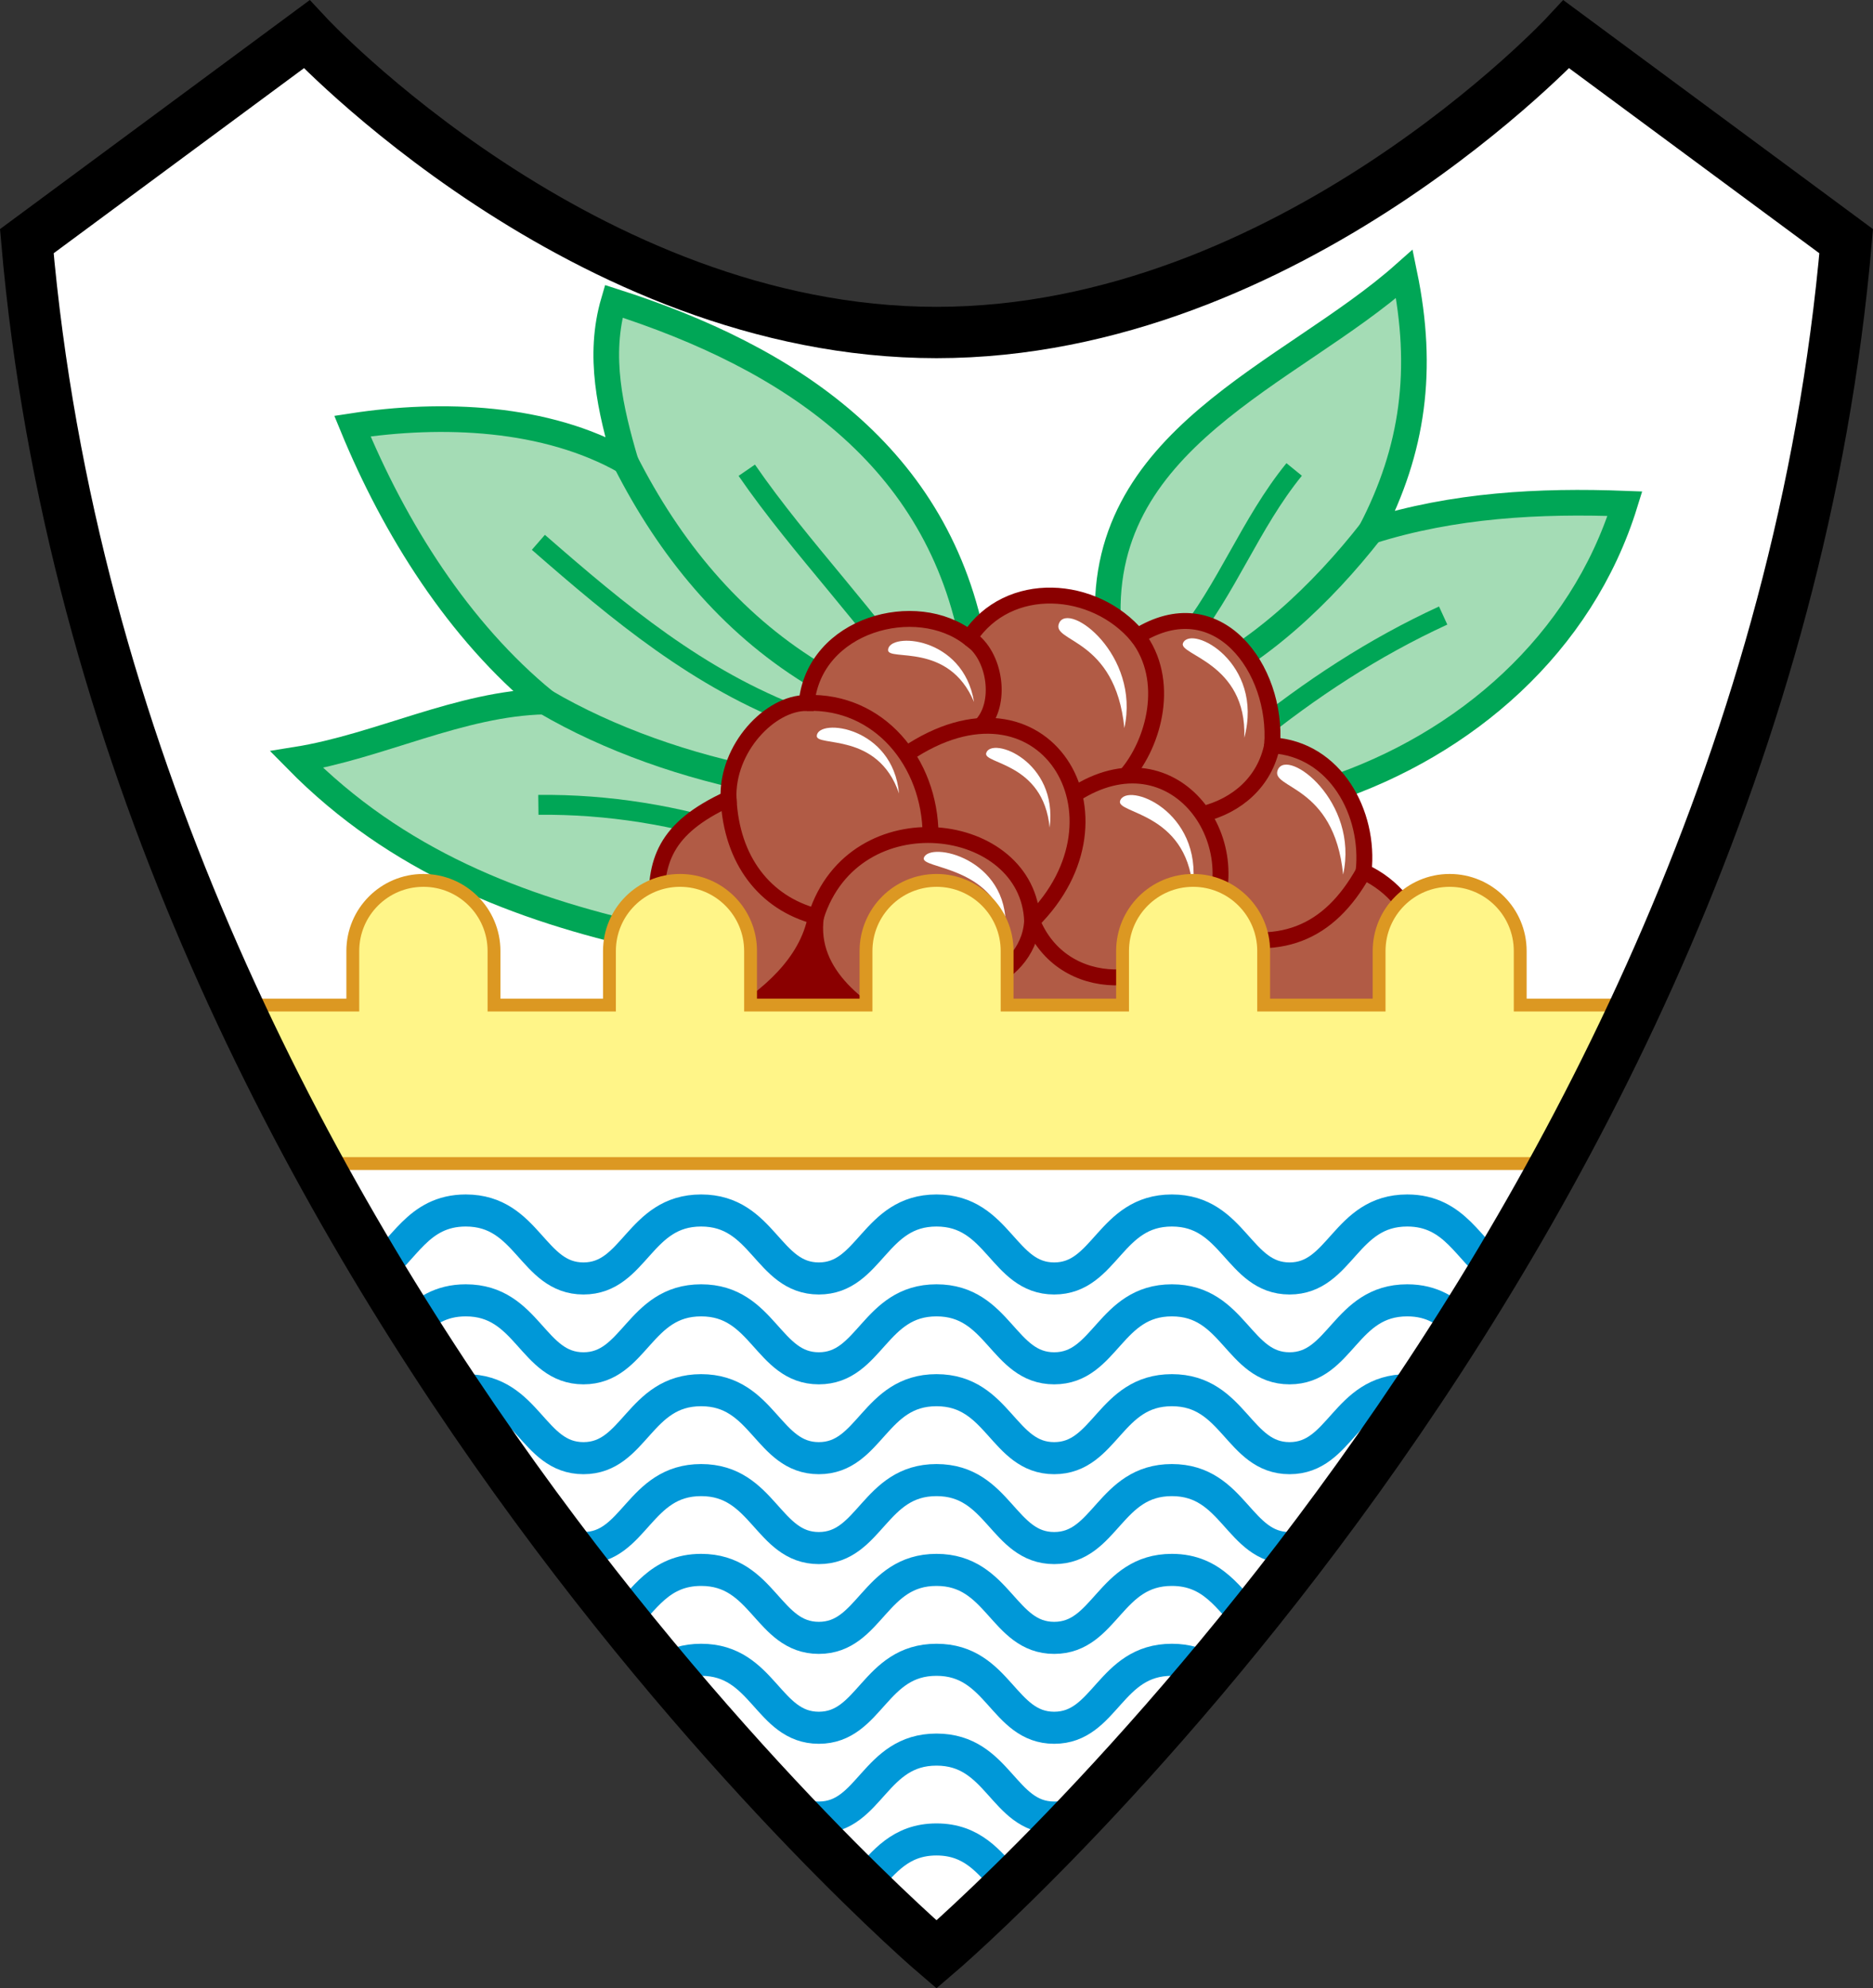 <?xml version="1.0" encoding="UTF-8" standalone="no"?>
<!-- Created with Inkscape (http://www.inkscape.org/) -->

<svg
   width="124.691mm"
   height="132.292mm"
   viewBox="0 0 124.691 132.292"
   version="1.1"
   id="svg1"
   xml:space="preserve"
   inkscape:version="1.4 (86a8ad7, 2024-10-11)"
   sodipodi:docname="Yemen.svg"
   xmlns:inkscape="http://www.inkscape.org/namespaces/inkscape"
   xmlns:sodipodi="http://sodipodi.sourceforge.net/DTD/sodipodi-0.dtd"
   xmlns="http://www.w3.org/2000/svg"
   xmlns:svg="http://www.w3.org/2000/svg"><rect x="0" y="0" width="124.691" height="132.292" fill="#333333" stroke="none"/><sodipodi:namedview
     id="namedview1"
     pagecolor="#ffffff"
     bordercolor="#666666"
     borderopacity="1.0"
     inkscape:showpageshadow="2"
     inkscape:pageopacity="0.0"
     inkscape:pagecheckerboard="0"
     inkscape:deskcolor="#d1d1d1"
     inkscape:document-units="mm"
     inkscape:zoom="0.60830635"
     inkscape:cx="335.35734"
     inkscape:cy="138.91027"
     inkscape:window-width="1920"
     inkscape:window-height="1017"
     inkscape:window-x="-8"
     inkscape:window-y="-8"
     inkscape:window-maximized="1"
     inkscape:current-layer="layer1" /><defs
     id="defs1" /><g
     inkscape:label="Camada 1"
     inkscape:groupmode="layer"
     id="layer1"
     transform="translate(-53.507,-105.365)"><g
       id="g77"
       transform="matrix(3.228,0,0,3.228,-161.329,256.066)"><path
         style="fill:#ffffff;fill-opacity:1;stroke:none;stroke-width:1.058;stroke-dasharray:none;stroke-opacity:1"
         d="m 67.107,-41.714 5.771,-4.265 c 0,0 5.711,6.147 12.99,6.147 7.279,0 12.99,-6.147 12.99,-6.147 l 5.771,4.265 c -1.819,20.888 -18.761,35.315 -18.761,35.315 0,0 -16.942,-14.427 -18.761,-35.315 z"
         id="path76"
         sodipodi:nodetypes="ccccccc" /><g
         id="g75"
         transform="translate(-192.463,-139.364)"
         style="stroke-width:0.529;stroke-dasharray:none"><path
           style="fill:#a4dcb5;fill-opacity:1;stroke:#00a656;stroke-width:0.529;stroke-dasharray:none;stroke-opacity:1"
           d="m 281.88,105.685 c -0.32,-3.97 3.752,-5.272 6.101,-7.36 0.408,1.977 0.18,3.622 -0.69,5.3 1.706,-0.538 3.472,-0.632 5.238,-0.565 -0.897,2.896 -3.292,4.966 -6.085,5.896"
           id="path66"
           sodipodi:nodetypes="ccccc" /><path
           style="fill:none;fill-opacity:1;stroke:#00a656;stroke-width:0.41;stroke-dasharray:none;stroke-opacity:1"
           d="m 285.707,102.355 c -0.909,1.118 -1.382,2.462 -2.29,3.575"
           id="path67" /><path
           style="fill:none;fill-opacity:1;stroke:#00a656;stroke-width:0.41;stroke-dasharray:none;stroke-opacity:1"
           d="m 288.78,105.366 c -1.431,0.657 -2.741,1.517 -3.967,2.509"
           id="path68" /><path
           style="fill:none;fill-opacity:1;stroke:#00a656;stroke-width:0.529;stroke-dasharray:none;stroke-opacity:1"
           d="m 287.291,103.625 c -0.999,1.277 -2.345,2.568 -3.826,3.199"
           id="path69"
           sodipodi:nodetypes="cc" /><path
           style="fill:#a4dcb5;fill-opacity:1;stroke:#00a656;stroke-width:0.529;stroke-dasharray:none;stroke-opacity:1"
           d="m 279.103,106.052 c -0.709,-3.983 -3.821,-6.009 -7.429,-7.163 -0.332,1.131 -0.068,2.235 0.244,3.304 -1.639,-0.932 -3.784,-1.016 -5.633,-0.732 0.869,2.113 2.19,4.221 3.97,5.677 -1.752,0.038 -3.416,0.925 -5.123,1.198 2.071,2.105 4.586,3.062 7.23,3.659"
           id="path70" /><path
           style="fill:none;fill-opacity:1;stroke:#00a656;stroke-width:0.529;stroke-dasharray:none;stroke-opacity:1"
           d="m 271.917,102.194 c 0.911,1.792 2.156,3.306 3.837,4.347"
           id="path71" /><path
           style="fill:none;fill-opacity:1;stroke:#00a656;stroke-width:0.529;stroke-dasharray:none;stroke-opacity:1"
           d="m 270.254,107.139 c 1.317,0.775 2.955,1.347 4.524,1.641"
           id="path72" /><path
           style="fill:none;fill-opacity:1;stroke:#00a656;stroke-width:0.41;stroke-dasharray:none;stroke-opacity:1"
           d="m 270.12,109.268 c 1.426,-0.016 2.867,0.216 4.215,0.665"
           id="path73" /><path
           style="fill:none;fill-opacity:1;stroke:#00a656;stroke-width:0.41;stroke-dasharray:none;stroke-opacity:1"
           d="m 270.12,103.857 c 1.664,1.451 3.303,2.824 5.412,3.615"
           id="path74" /><path
           style="fill:none;fill-opacity:1;stroke:#00a656;stroke-width:0.41;stroke-dasharray:none;stroke-opacity:1"
           d="m 274.418,102.371 c 1.119,1.625 2.607,3.113 3.686,4.768"
           id="path75" /></g><g
         id="g64"
         style="stroke-width:0.529;stroke-dasharray:none"
         transform="translate(-17.313,-123.447)"><path
           style="fill:#b15b45;fill-opacity:1;stroke:#8a0000;stroke-width:0.328;stroke-dasharray:none;stroke-opacity:1"
           d="m 113.429,98.051 c 0.079,-1.246 -0.188,-2.748 -1.44,-3.322 0.134,-1.205 -0.583,-2.529 -1.886,-2.605 0.117,-1.578 -1.129,-3.28 -2.778,-2.248 -0.88,-1.054 -2.661,-1.194 -3.47,0.037 -1.092,-0.852 -3.195,-0.286 -3.353,1.339 -0.747,-0.008 -1.653,0.929 -1.61,1.975 -1.326,0.612 -1.528,1.295 -1.478,2.324 -0.004,1.58 1.141,2.226 2.509,2.549 z"
           id="path48"
           sodipodi:nodetypes="cccccccccc" /><path
           style="fill:none;fill-opacity:1;stroke:#8a0000;stroke-width:0.328;stroke-dasharray:none;stroke-opacity:1"
           d="m 98.893,93.226 c 0.06,1.261 0.742,2.145 1.803,2.425 0.792,-2.485 4.384,-2.006 4.457,0.097 0.627,1.556 2.703,1.469 3.55,0.2 1.552,0.488 2.571,0.061 3.287,-1.219"
           id="path49"
           sodipodi:nodetypes="ccccc" /><path
           style="fill:none;fill-opacity:1;stroke:#8a0000;stroke-width:0.328;stroke-dasharray:none;stroke-opacity:1"
           d="m 100.503,91.25 c 1.489,-0.05 2.545,1.215 2.556,2.722"
           id="path50"
           sodipodi:nodetypes="cc" /><path
           style="fill:none;fill-opacity:1;stroke:#8a0000;stroke-width:0.328;stroke-dasharray:none;stroke-opacity:1"
           d="m 108.702,95.947 c 1.081,-1.752 -0.607,-4.155 -2.68,-2.807"
           id="path51"
           sodipodi:nodetypes="cc" /><path
           style="fill:none;fill-opacity:1;stroke:#8a0000;stroke-width:0.328;stroke-dasharray:none;stroke-opacity:1"
           d="m 102.556,92.31 c 2.83,-1.918 4.781,1.278 2.596,3.438"
           id="path52" /><path
           style="fill:none;fill-opacity:1;stroke:#8a0000;stroke-width:0.328;stroke-dasharray:none;stroke-opacity:1"
           d="m 110.103,92.123 c -0.15,0.749 -0.719,1.245 -1.436,1.42"
           id="path53"
           sodipodi:nodetypes="cc" /><path
           style="fill:none;fill-opacity:1;stroke:#8a0000;stroke-width:0.328;stroke-dasharray:none;stroke-opacity:1"
           d="m 107.325,89.875 c 0.695,0.904 0.348,2.2 -0.242,2.877"
           id="path54"
           sodipodi:nodetypes="cc" /><path
           style="fill:none;fill-opacity:1;stroke:#8a0000;stroke-width:0.328;stroke-dasharray:none;stroke-opacity:1"
           d="m 103.855,89.912 c 0.548,0.35 0.688,1.374 0.234,1.814"
           id="path55"
           sodipodi:nodetypes="cc" /><path
           style="fill:#8a0000;fill-opacity:1;stroke:#8a0000;stroke-width:0.328;stroke-dasharray:none;stroke-opacity:1"
           d="m 102.565,98.089 c -0.894,-0.45 -2.043,-1.223 -1.87,-2.438 -0.18,0.98 -1.028,1.662 -1.772,2.122 z"
           id="path56"
           sodipodi:nodetypes="cccc" /><path
           style="fill:#ffffff;fill-opacity:1;stroke:none;stroke-width:0.529;stroke-dasharray:none;stroke-opacity:1"
           d="m 102.408,93.116 c -0.437,-1.282 -1.72,-0.95 -1.696,-1.191 0.037,-0.366 1.566,-0.189 1.696,1.191 z"
           id="path57"
           sodipodi:nodetypes="csc" /><path
           style="fill:#ffffff;fill-opacity:1;stroke:none;stroke-width:0.529;stroke-dasharray:none;stroke-opacity:1"
           d="m 105.514,93.82 c -0.129,-1.347 -1.382,-1.308 -1.308,-1.538 0.113,-0.348 1.484,0.164 1.308,1.538 z"
           id="path58"
           sodipodi:nodetypes="csc" /><path
           style="fill:#ffffff;fill-opacity:1;stroke:none;stroke-width:0.529;stroke-dasharray:none;stroke-opacity:1"
           d="m 108.464,95.051 c -0.139,-1.553 -1.584,-1.517 -1.497,-1.782 0.132,-0.401 1.709,0.199 1.497,1.782 z"
           id="path59"
           sodipodi:nodetypes="csc" /><path
           style="fill:#ffffff;fill-opacity:1;stroke:none;stroke-width:0.529;stroke-dasharray:none;stroke-opacity:1"
           d="m 111.567,94.788 c -0.185,-1.872 -1.52,-1.764 -1.346,-2.162 0.201,-0.458 1.677,0.654 1.346,2.162 z"
           id="path60"
           sodipodi:nodetypes="csc" /><path
           style="fill:#ffffff;fill-opacity:1;stroke:none;stroke-width:0.529;stroke-dasharray:none;stroke-opacity:1"
           d="m 107.055,91.768 c -0.185,-1.872 -1.52,-1.764 -1.346,-2.162 0.201,-0.458 1.677,0.654 1.346,2.162 z"
           id="path61"
           sodipodi:nodetypes="csc" /><path
           style="fill:#ffffff;fill-opacity:1;stroke:none;stroke-width:0.529;stroke-dasharray:none;stroke-opacity:1"
           d="m 109.529,91.968 c 0.056,-1.558 -1.382,-1.704 -1.263,-1.955 0.181,-0.381 1.671,0.411 1.263,1.955 z"
           id="path62"
           sodipodi:nodetypes="csc" /><path
           style="fill:#ffffff;fill-opacity:1;stroke:none;stroke-width:0.529;stroke-dasharray:none;stroke-opacity:1"
           d="m 103.955,91.231 c -0.523,-1.249 -1.781,-0.83 -1.773,-1.073 0.012,-0.368 1.55,-0.295 1.773,1.073 z"
           id="path63"
           sodipodi:nodetypes="csc" /><path
           style="fill:#b15b45;fill-opacity:0;stroke:#8a0000;stroke-width:0.328;stroke-dasharray:none;stroke-opacity:1"
           d="m 105.154,95.662 c 0.009,0.618 -0.422,1.122 -0.965,1.336"
           id="path64" /><path
           style="fill:#ffffff;fill-opacity:1;stroke:none;stroke-width:0.529;stroke-dasharray:none;stroke-opacity:1"
           d="m 104.605,95.899 c -0.245,-1.302 -1.759,-1.225 -1.685,-1.455 0.113,-0.348 1.75,0.003 1.685,1.455 z"
           id="path65"
           sodipodi:nodetypes="csc" /></g><path
         id="path3"
         style="fill:#fff588;fill-opacity:1;stroke:#dc9822;stroke-width:0.265;stroke-dasharray:none;stroke-opacity:1"
         d="m 75.285,-28.539 c -0.804,-10e-7 -1.455,0.652 -1.455,1.455 v 1.115 h -2.332 l 1.371,3.266 h 12.999 12.999 l 1.371,-3.266 h -2.332 v -1.115 c 0,-0.804 -0.652,-1.455 -1.455,-1.455 -0.804,-10e-7 -1.455,0.652 -1.455,1.455 v 1.115 h -2.381 v -1.115 c 0,-0.804 -0.652,-1.455 -1.455,-1.455 -0.804,-10e-7 -1.455,0.652 -1.455,1.455 v 1.115 h -2.381 v -1.115 c 0,-0.804 -0.652,-1.455 -1.455,-1.455 -0.804,-10e-7 -1.455,0.652 -1.455,1.455 v 1.115 h -2.381 v -1.115 c 0,-0.804 -0.652,-1.455 -1.455,-1.455 -0.804,-10e-7 -1.455,0.652 -1.455,1.455 v 1.115 h -2.381 v -1.115 c 0,-0.804 -0.652,-1.455 -1.455,-1.455 z"
         sodipodi:nodetypes="sscccccccsssccsssccsssccsssccss" /><g
         id="g76"><path
           style="fill:none;fill-opacity:1;stroke:#0098d8;stroke-width:0.661;stroke-dasharray:none;stroke-opacity:1"
           d="m 96.696,-19.373 c -0.272,-0.276 -0.597,-0.51 -1.12,-0.51 -1.283,0 -1.369,1.401 -2.427,1.401 -1.058,0 -1.144,-1.401 -2.427,-1.401 -1.283,0 -1.369,1.401 -2.427,1.401 -1.058,0 -1.144,-1.401 -2.427,-1.401 -1.283,0 -1.369,1.401 -2.427,1.401 -1.058,0 -1.144,-1.401 -2.427,-1.401 -1.283,0 -1.369,1.401 -2.427,1.401 -1.058,0 -1.144,-1.401 -2.427,-1.401 -0.523,0 -0.848,0.233 -1.12,0.51"
           id="path13"
           sodipodi:nodetypes="ccccccccccc" /><path
           style="fill:none;fill-opacity:1;stroke:#0098d8;stroke-width:0.661;stroke-dasharray:none;stroke-opacity:1"
           d="m 92.339,-13.285 c -0.436,-0.415 -0.759,-1.042 -1.617,-1.042 -1.283,0 -1.369,1.401 -2.427,1.401 -1.058,0 -1.144,-1.401 -2.427,-1.401 -1.283,0 -1.369,1.401 -2.427,1.401 -1.058,0 -1.144,-1.401 -2.427,-1.401 -0.858,0 -1.18,0.627 -1.617,1.042"
           id="path16"
           sodipodi:nodetypes="ccccccc" /><path
           style="fill:none;fill-opacity:1;stroke:#0098d8;stroke-width:0.661;stroke-dasharray:none;stroke-opacity:1"
           d="m 74.314,-20.508 c 0.573,-0.375 0.846,-1.227 1.846,-1.227 1.283,0 1.369,1.401 2.427,1.401 1.058,0 1.144,-1.401 2.427,-1.401 1.283,0 1.369,1.401 2.427,1.401 1.058,0 1.144,-1.401 2.427,-1.401 1.283,0 1.369,1.401 2.427,1.401 1.058,0 1.144,-1.401 2.427,-1.401 1.283,0 1.369,1.401 2.427,1.401 1.058,0 1.144,-1.401 2.427,-1.401 1,0 1.273,0.852 1.846,1.227"
           id="path23"
           sodipodi:nodetypes="ccccccccccc" /><path
           style="fill:none;fill-opacity:1;stroke:#0098d8;stroke-width:0.661;stroke-dasharray:none;stroke-opacity:1"
           d="m 75.873,-18.005 c 0.089,-0.017 0.184,-0.026 0.287,-0.026 1.283,0 1.369,1.401 2.427,1.401 1.058,0 1.144,-1.401 2.427,-1.401 1.283,0 1.369,1.401 2.427,1.401 1.058,0 1.144,-1.401 2.427,-1.401 1.283,0 1.369,1.401 2.427,1.401 1.058,0 1.144,-1.401 2.427,-1.401 1.283,0 1.369,1.401 2.427,1.401 1.058,0 1.144,-1.401 2.427,-1.401 0.103,0 0.198,0.009 0.287,0.026"
           id="path25"
           sodipodi:nodetypes="ccccccccccc" /><path
           style="fill:none;fill-opacity:1;stroke:#0098d8;stroke-width:0.661;stroke-dasharray:none;stroke-opacity:1"
           d="m 78.222,-14.841 c 0.109,0.041 0.229,0.064 0.365,0.064 1.058,0 1.144,-1.401 2.427,-1.401 1.283,0 1.369,1.401 2.427,1.401 1.058,0 1.144,-1.401 2.427,-1.401 1.283,0 1.369,1.401 2.427,1.401 1.058,0 1.144,-1.401 2.427,-1.401 1.283,0 1.369,1.401 2.427,1.401 0.136,0 0.256,-0.023 0.365,-0.064"
           id="path26"
           sodipodi:nodetypes="ccccccccc" /><path
           style="fill:none;fill-opacity:1;stroke:#0098d8;stroke-width:0.661;stroke-dasharray:none;stroke-opacity:1"
           d="m 80.254,-12.263 c 0.203,-0.127 0.445,-0.211 0.76,-0.211 1.283,0 1.369,1.401 2.427,1.401 1.058,0 1.144,-1.401 2.427,-1.401 1.283,0 1.369,1.401 2.427,1.401 1.058,0 1.144,-1.401 2.427,-1.401 0.314,0 0.557,0.084 0.76,0.211"
           id="path28"
           sodipodi:nodetypes="ccccccc" /><path
           style="fill:none;fill-opacity:1;stroke:#0098d8;stroke-width:0.661;stroke-dasharray:none;stroke-opacity:1"
           d="m 82.982,-9.326 c 0.133,0.065 0.282,0.104 0.459,0.104 1.058,0 1.144,-1.401 2.427,-1.401 1.283,0 1.369,1.401 2.427,1.401 0.177,0 0.326,-0.039 0.459,-0.104"
           id="path29"
           sodipodi:nodetypes="ccccc" /><path
           style="fill:none;fill-opacity:1;stroke:#0098d8;stroke-width:0.661;stroke-dasharray:none;stroke-opacity:1"
           d="m 84.418,-7.901 c 0.363,-0.396 0.704,-0.87 1.45,-0.87 0.745,0 1.087,0.473 1.45,0.87"
           id="path30"
           sodipodi:nodetypes="ccc" /></g><path
         style="fill:none;stroke:#000000;stroke-width:1.058;stroke-dasharray:none;stroke-opacity:1"
         d="m 67.107,-41.714 5.771,-4.265 c 0,0 5.711,6.147 12.99,6.147 7.279,0 12.99,-6.147 12.99,-6.147 l 5.771,4.265 c -1.819,20.888 -18.761,35.315 -18.761,35.315 0,0 -16.942,-14.427 -18.761,-35.315 z"
         id="path31"
         sodipodi:nodetypes="ccccccc" /></g></g></svg>
